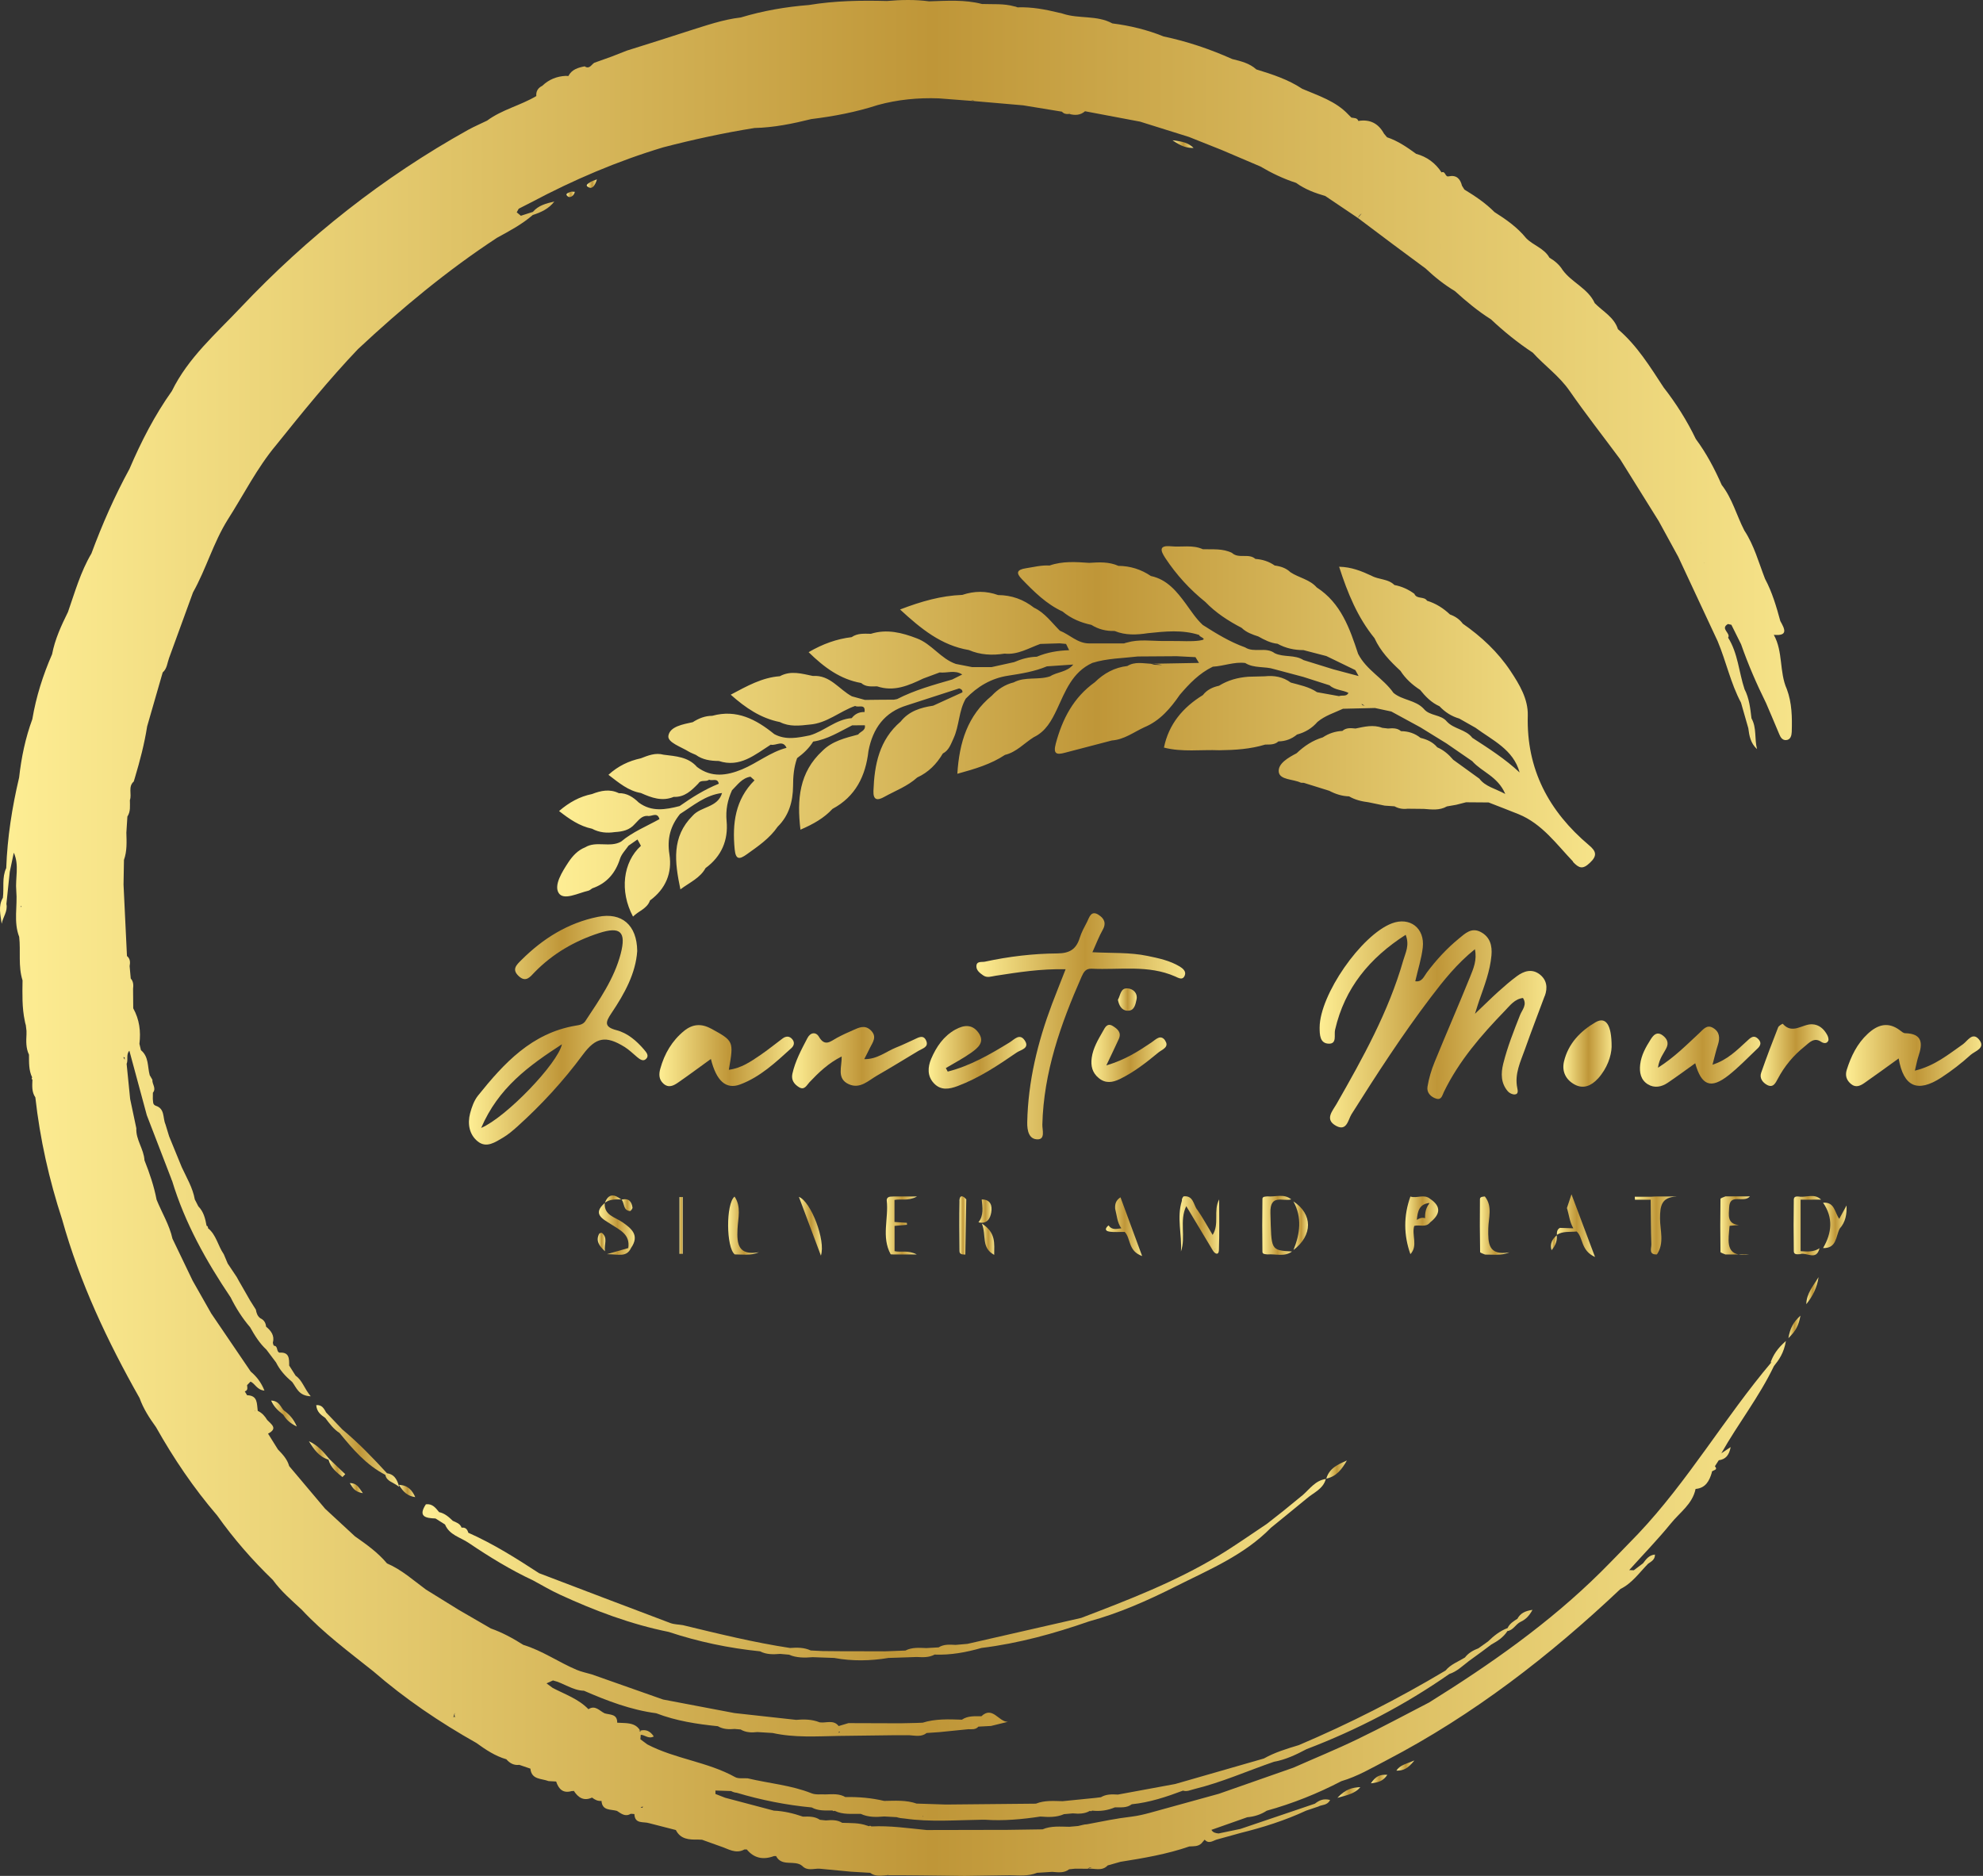 <svg width="222" height="210" viewBox="0 0 222 210" fill="none" xmlns="http://www.w3.org/2000/svg">
<rect x="0" y="0" width="222" height="210" fill="#333333" stroke="none"/>
<path d="M172.941 111.501C173.287 110.559 173.172 109.675 172.336 109.05C171.47 108.415 170.586 108.713 169.817 109.28C169.086 109.819 168.404 110.415 167.731 111.02C166.962 111.713 166.221 112.453 165.126 113.491C165.385 112.674 165.481 112.337 165.597 112.011C166.173 110.357 166.817 108.713 166.971 106.954C167.067 105.877 166.827 104.887 165.76 104.329C164.722 103.791 164.02 104.502 163.337 105.06C161.972 106.175 160.79 107.463 159.732 108.877C159.415 109.3 159.204 109.963 158.444 109.848C158.742 108.521 159.136 107.319 159.281 106.079C159.531 103.887 157.819 102.609 155.82 103.368C152.378 104.685 147.754 111.366 147.735 115.02C147.735 115.846 147.764 116.808 148.754 116.836C149.706 116.865 149.331 115.846 149.465 115.279C150.542 110.597 153.33 107.242 157.367 104.647C157.829 105.829 157.339 106.666 157.098 107.511C155.454 113.26 152.57 118.432 149.629 123.585C149.177 124.373 148.264 125.325 149.581 126.037C150.782 126.69 150.927 125.335 151.301 124.739C154.109 120.288 156.973 115.866 160.155 111.674C161.607 109.761 163.107 107.877 165.116 106.262C165.375 107.492 164.943 108.444 164.578 109.357C163.289 112.549 161.905 115.702 160.607 118.894C160.242 119.778 159.963 120.72 159.809 121.662C159.704 122.316 160.184 122.816 160.819 122.999C161.386 123.152 161.463 122.614 161.645 122.239C163.337 118.759 165.827 115.885 168.49 113.135C169.048 112.559 169.577 111.828 170.499 111.722C170.99 112.472 170.413 113.039 170.182 113.606C169.471 115.404 168.759 117.202 168.288 119.086C168.019 120.182 168.019 121.259 168.807 122.172C168.98 122.374 169.327 122.537 169.577 122.518C170 122.499 169.923 122.085 169.865 121.816C169.528 120.23 170.23 118.846 170.73 117.433C171.432 115.443 172.201 113.472 172.932 111.491L172.941 111.501Z" fill="url(#paint0_linear_9201_2184)"/>
<path d="M176.094 96.485C176.767 97.187 177.171 97.36 177.969 96.61C178.853 95.793 178.699 95.293 177.892 94.62C173.402 90.832 170.874 86.131 171.037 80.104C171.086 78.248 170.105 76.624 169.096 75.105C167.682 72.98 165.846 71.269 163.76 69.817C163.395 69.317 162.895 68.991 162.328 68.789C161.588 68.087 160.742 67.549 159.761 67.251C159.434 66.722 158.607 67.116 158.338 66.472C157.665 65.982 156.935 65.645 156.108 65.491C155.396 64.78 154.349 64.905 153.541 64.453C152.426 63.934 151.292 63.472 149.917 63.444C150.869 66.405 151.984 69.116 153.878 71.442C154.541 72.903 155.627 74.028 156.781 75.095C157.348 75.98 158.107 76.662 158.982 77.229C159.588 77.979 160.251 78.662 161.155 79.065C161.77 79.719 162.501 80.19 163.366 80.44C163.972 80.786 164.577 81.132 165.183 81.469C167.096 82.882 169.422 83.901 170.124 86.477C168.509 84.959 166.663 83.786 164.827 82.594C164.106 81.642 162.77 81.632 161.982 80.777C161.309 79.95 160.059 80.181 159.386 79.344C158.463 78.354 157.002 78.402 156.002 77.566C154.868 75.941 152.964 75.009 152.041 73.192C151.099 70.337 150.119 67.51 147.408 65.76C146.619 64.857 145.408 64.684 144.466 64.059C143.976 63.588 143.36 63.396 142.707 63.309C142.053 62.848 141.332 62.627 140.544 62.569C139.784 61.896 138.679 62.588 137.919 61.896C136.881 61.377 135.756 61.521 134.66 61.483C133.507 60.963 132.286 61.271 131.103 61.156C129.729 61.021 129.902 61.627 130.459 62.473C131.699 64.347 133.19 65.982 134.939 67.385C136.112 68.606 137.516 69.51 139.006 70.288C139.525 70.798 140.198 71.029 140.871 71.25C141.544 71.625 142.236 71.99 143.024 72.067C143.928 72.567 144.899 72.778 145.927 72.778C146.783 72.999 147.629 73.221 148.484 73.442C149.571 73.97 150.657 74.499 151.734 75.018C151.859 75.239 151.984 75.46 152.099 75.681C151.157 75.432 150.224 75.182 149.282 74.932C148.167 74.586 147.052 74.24 145.927 73.893C144.947 73.259 143.726 73.615 142.707 73.124C141.707 72.374 140.409 73.124 139.39 72.471C137.689 71.865 136.16 70.923 134.651 69.962C133.901 69.269 133.363 68.423 132.767 67.606C131.757 66.232 130.671 64.867 128.844 64.482C127.748 63.742 126.537 63.357 125.21 63.347C124.153 62.877 123.047 62.934 121.932 63.011C120.442 62.905 118.952 62.8 117.5 63.309C116.597 63.251 115.722 63.482 114.838 63.617C113.819 63.78 113.732 64.145 114.395 64.828C115.76 66.241 117.145 67.626 118.962 68.462C119.904 69.241 120.99 69.702 122.182 69.952C122.98 70.452 123.845 70.663 124.778 70.635C125.989 71.134 127.239 71.077 128.498 70.884C130.43 70.683 132.363 70.471 134.257 71.086C134.189 71.307 135.41 71.557 134.266 71.711C133.314 71.836 132.344 71.75 131.382 71.759C131.017 71.759 130.642 71.759 130.277 71.759C128.902 71.759 127.508 71.538 126.162 71.932C126.056 71.951 125.951 71.99 125.845 72.028C124.537 72.028 123.24 72.028 121.932 72.028C120.634 72.028 119.769 71.048 118.654 70.606C117.731 69.692 116.981 68.606 115.76 68.029C114.578 67.106 113.251 66.626 111.742 66.616C110.406 66.135 109.079 66.145 107.733 66.597C105.388 66.683 103.167 67.308 100.764 68.231C103.109 70.394 105.378 72.249 108.464 72.769C109.752 73.326 111.098 73.384 112.463 73.172C113.934 73.326 115.155 72.557 116.462 72.086L118.635 72.019L119.346 72.086C119.462 72.317 119.577 72.548 119.692 72.788C118.443 72.826 117.222 73.028 116.068 73.519C115.174 73.538 114.338 73.778 113.53 74.124C112.684 74.307 111.848 74.499 111.002 74.682C110.281 74.682 109.56 74.682 108.839 74.682C108.233 74.566 107.627 74.451 107.012 74.326C105.311 73.74 104.311 72.086 102.638 71.461C100.965 70.817 99.283 70.394 97.495 70.952C96.755 70.942 96.005 70.865 95.341 71.327C93.659 71.528 92.112 72.086 90.525 73.009C92.265 74.711 94.063 76.047 96.409 76.46C96.937 76.931 97.572 76.835 98.197 76.835C100.081 77.47 101.725 76.739 103.359 75.96C103.974 75.73 104.59 75.499 105.195 75.278C106.012 75.374 106.887 74.96 107.724 75.508C107.301 75.72 106.955 75.893 106.608 76.066C104.513 76.672 102.398 77.249 100.437 78.258C100.321 78.277 100.196 78.306 100.081 78.325C98.995 78.325 97.918 78.344 96.832 78.354C96.341 78.219 95.851 78.085 95.37 77.95C93.919 77.172 92.929 75.537 91.006 75.672C89.775 75.422 88.535 75.028 87.305 75.701C85.324 75.845 83.652 76.787 81.806 77.768C83.469 79.248 85.18 80.411 87.314 80.834C88.391 81.382 89.516 81.238 90.65 81.113C92.573 80.969 94.005 79.633 95.736 79.027C96.082 79.258 96.928 78.729 96.784 79.71C96.188 79.69 95.716 79.921 95.351 80.392C93.573 80.517 92.284 81.863 90.65 82.324C89.314 82.594 87.978 82.882 86.68 82.18C84.651 80.536 82.479 79.373 79.739 80.132C78.931 80.132 78.22 80.421 77.557 80.844C76.461 81.084 74.99 81.325 74.826 82.373C74.711 83.113 76.24 83.603 77.095 84.132C77.345 84.285 77.634 84.382 77.903 84.507C78.672 85.064 79.556 85.18 80.47 85.189C82.844 85.968 84.507 84.487 86.286 83.363C86.872 83.516 87.632 82.786 88.055 83.718C86.238 84.189 84.786 85.41 83.085 86.122C81.364 86.833 79.662 87.083 78.037 85.862C77.038 84.718 75.644 84.66 74.288 84.487C73.375 84.237 72.558 84.574 71.741 84.891C70.404 85.18 69.203 85.747 68.116 86.737C69.308 87.65 70.347 88.535 71.75 88.775C72.933 89.304 74.125 89.746 75.423 89.208C76.644 89.265 77.413 88.496 78.182 87.708C78.47 87.237 79.037 87.573 79.383 87.285C79.739 87.458 80.335 87.045 80.47 87.737C78.893 88.371 77.47 89.265 76.086 90.236C74.519 90.64 72.952 90.919 71.51 89.842C70.885 89.236 70.193 88.775 69.28 88.794C68.261 88.294 67.27 88.506 66.28 88.89C64.896 89.169 63.714 89.823 62.589 90.794C63.761 91.707 64.886 92.486 66.28 92.774C67.088 93.207 67.943 93.284 68.828 93.149C69.674 93.101 70.472 92.938 71.058 92.255C71.472 91.861 71.798 91.323 72.471 91.332C72.923 91.467 73.577 90.823 73.827 91.698C72.375 92.505 70.818 93.13 69.53 94.216C68.27 94.928 66.761 94.091 65.501 94.86C64.684 95.187 64.108 95.812 63.636 96.523C62.935 97.591 61.983 99.09 62.55 99.975C63.108 100.84 64.723 99.975 65.857 99.715C66.021 99.677 66.155 99.542 66.309 99.446C67.924 98.888 68.895 97.754 69.414 96.129C69.587 95.591 70.039 95.149 70.366 94.668C70.702 94.437 71.029 94.207 71.366 93.976C71.472 94.178 71.587 94.37 71.693 94.572L71.75 94.687C69.741 96.514 69.347 99.763 70.866 102.609C71.491 101.974 72.442 101.734 72.769 100.801C74.528 99.513 75.269 97.716 74.942 95.639C74.663 93.889 75.057 92.447 76.134 91.121C77.624 90.178 78.989 88.996 80.835 88.775C80.354 90.428 78.47 90.255 77.537 91.323C75.173 93.687 75.528 96.475 76.172 99.561C77.278 98.744 78.383 98.283 78.989 97.177C80.777 95.87 81.546 94.053 81.344 91.919C81.229 90.669 81.45 89.563 81.95 88.467C82.565 87.862 83.065 87.102 84.017 86.948C84.171 87.083 84.315 87.218 84.469 87.352C82.306 89.515 81.969 92.188 82.248 95.072C82.364 96.254 82.777 96.225 83.575 95.658C84.853 94.745 86.151 93.87 87.064 92.543C88.333 91.294 88.766 89.717 88.785 88.006C88.785 86.939 88.872 85.891 89.237 84.872C89.939 84.353 90.573 83.766 91.035 83.017C92.64 82.776 93.986 81.911 95.399 81.2C95.87 81.2 96.351 81.2 96.822 81.19C96.937 81.805 96.312 81.882 96.072 82.228C94.64 82.613 93.178 82.949 92.073 84.055C89.468 86.458 89.208 89.486 89.612 92.88C91.083 92.245 92.256 91.573 93.198 90.553C95.784 89.169 96.909 86.871 97.226 84.064C97.716 81.546 99.004 79.719 101.561 78.95C103.503 78.325 105.436 77.7 107.378 77.066C107.589 77.133 107.781 77.229 107.743 77.508C106.657 78.008 105.561 78.498 104.474 78.998C103.071 79.21 101.763 79.604 100.831 80.777C98.437 82.824 97.889 85.593 97.783 88.544C97.745 89.573 98.216 89.65 98.995 89.208C100.244 88.515 101.609 88.016 102.686 87.035C103.946 86.458 104.859 85.526 105.551 84.353C106.243 83.997 106.455 83.286 106.753 82.651C107.406 81.228 107.32 79.585 108.118 78.21C109.425 76.854 110.963 75.931 112.848 75.643C114.328 75.412 115.808 75.182 117.202 74.595C118.164 74.528 119.125 74.461 120.154 74.393C119.442 75.268 118.356 75.201 117.568 75.71C116.241 76.162 114.77 75.71 113.482 76.393C112.511 76.633 111.704 77.162 111.031 77.883C108.32 80.113 107.397 83.103 107.176 86.622C109.175 86.074 110.944 85.545 112.511 84.507C113.799 84.199 114.664 83.19 115.732 82.526C117.077 81.882 117.731 80.661 118.327 79.402C119.269 77.383 120.038 75.239 122.288 74.211C123.951 73.692 125.681 73.692 127.383 73.49C128.835 73.48 130.296 73.47 131.748 73.461C132.44 73.499 133.141 73.538 133.834 73.567C133.968 73.778 134.093 73.999 134.228 74.211C132.44 74.24 130.642 74.278 128.854 74.307C129.325 74.307 129.738 74.355 130.104 74.451C129.883 74.441 129.642 74.432 129.383 74.422C129.2 74.422 129.027 74.365 128.863 74.307C127.969 74.268 127.056 74.038 126.21 74.557C124.778 74.72 123.586 75.374 122.567 76.374C120.183 78.075 118.933 80.479 118.193 83.257C117.885 84.42 118.298 84.516 119.221 84.266C120.971 83.805 122.721 83.353 124.48 82.892C125.845 82.796 126.912 81.969 128.094 81.421C129.863 80.69 131.036 79.296 132.084 77.777C133.141 76.537 134.266 75.364 135.776 74.634C136.996 74.566 138.16 74.067 139.4 74.22C140.4 74.845 141.601 74.566 142.659 74.912C143.745 75.201 144.822 75.489 145.908 75.778C146.889 76.095 147.869 76.403 148.85 76.72C149.446 77.268 150.282 77.22 150.965 77.566C150.734 78.027 150.253 77.787 149.907 77.931C149.09 77.787 148.263 77.643 147.446 77.489C146.552 76.883 145.514 76.691 144.505 76.412C143.63 75.768 142.639 75.595 141.582 75.71C140.976 75.73 140.361 75.739 139.755 75.758C138.583 75.845 137.477 76.143 136.468 76.768C135.756 76.922 135.122 77.22 134.66 77.816C132.43 79.19 130.844 81.055 130.306 83.689C132.353 84.218 134.439 83.901 136.506 83.987C138.246 83.968 139.967 83.862 141.64 83.353C142.159 83.343 142.697 83.391 143.12 82.997C143.908 82.988 144.601 82.728 145.206 82.228C146.11 81.988 146.879 81.526 147.494 80.815C148.331 80.113 149.379 79.796 150.349 79.344C151.542 79.315 152.734 79.287 153.926 79.258C154.541 79.392 155.147 79.527 155.762 79.652C156.848 80.248 157.944 80.834 159.03 81.43C160.001 82.026 160.972 82.622 161.943 83.228C162.905 83.891 163.856 84.545 164.818 85.208C165.885 86.42 167.673 86.9 168.519 88.881C167.327 88.246 166.288 88.054 165.616 87.169C164.645 86.468 163.674 85.756 162.693 85.055C162.193 84.468 161.626 83.968 160.905 83.661C160.415 83.074 159.751 82.776 159.03 82.603C158.396 82.094 157.656 81.853 156.848 81.853C156.416 81.478 155.906 81.517 155.387 81.555C155.175 81.526 154.954 81.507 154.743 81.478C153.733 81.094 152.743 81.353 151.753 81.555C151.234 81.507 150.715 81.44 150.282 81.825C149.484 81.863 148.754 82.103 148.09 82.546C146.956 82.882 146.004 83.516 145.158 84.324C144.235 84.805 143.053 85.478 143.159 86.41C143.264 87.314 144.745 87.208 145.591 87.602C145.687 87.65 145.831 87.621 145.947 87.631C146.898 87.929 147.85 88.227 148.811 88.525C149.503 88.89 150.244 89.131 151.032 89.15C151.705 89.544 152.445 89.717 153.214 89.813C153.82 89.938 154.416 90.063 155.022 90.188C155.387 90.217 155.752 90.246 156.118 90.265C156.569 90.515 157.06 90.602 157.579 90.534C158.184 90.534 158.79 90.544 159.396 90.553C160.28 90.621 161.165 90.746 161.982 90.275C162.328 90.217 162.683 90.159 163.03 90.092C163.395 89.996 163.76 89.909 164.125 89.813C164.971 89.813 165.808 89.832 166.654 89.832C167.779 90.275 168.903 90.698 170.018 91.15C172.643 92.226 174.248 94.505 176.113 96.456L176.094 96.485ZM120.336 72.692C120.336 72.692 120.346 72.692 120.356 72.692C120.394 72.721 120.423 72.759 120.452 72.797C120.413 72.749 120.375 72.721 120.336 72.692ZM152.436 78.787C152.532 78.864 152.647 78.931 152.772 78.989C152.58 78.979 152.445 78.931 152.436 78.787Z" fill="url(#paint1_linear_9201_2184)"/>
<path d="M122.97 102.397C122.134 101.888 121.961 102.686 121.701 103.195C121.394 103.782 121.067 104.378 120.875 105.002C120.481 106.262 119.75 106.723 118.366 106.733C115.645 106.752 112.934 107.079 110.261 107.656C109.906 107.733 109.291 107.55 109.31 108.204C109.319 108.646 109.704 108.934 110.06 109.184C110.511 109.511 110.992 109.3 111.463 109.232C113.972 108.848 116.481 108.444 119.298 108.502C118.741 109.924 118.25 111.155 117.779 112.386C116.174 116.654 115.097 121.038 115.001 125.633C114.982 126.585 115.193 127.546 116.164 127.546C117.039 127.546 116.683 126.488 116.693 125.902C116.837 120.038 118.75 114.645 121.077 109.357C121.317 108.819 121.538 108.406 122.23 108.444C125.355 108.598 128.537 107.983 131.555 109.309C131.93 109.473 132.392 109.78 132.632 109.213C132.834 108.742 132.411 108.406 132.065 108.194C130.959 107.531 129.719 107.271 128.469 107.012C126.479 106.598 124.451 106.714 122.297 106.598C122.74 105.608 123.038 104.82 123.451 104.089C123.893 103.31 123.576 102.772 122.97 102.407V102.397Z" fill="url(#paint2_linear_9201_2184)"/>
<path d="M221.537 116.346C220.806 115.5 220.277 116.529 219.749 116.904C218.143 118.019 216.624 119.307 214.375 119.855C214.548 119.144 214.625 118.682 214.769 118.25C215.259 116.817 215.24 115.712 213.288 115.664C213.077 115.664 212.865 115.462 212.673 115.318C211.347 114.337 210.183 114.722 209.097 115.731C207.905 116.837 207.232 118.23 206.751 119.749C206.54 120.413 206.722 120.941 207.242 121.364C207.77 121.797 208.28 121.547 208.732 121.23C210.01 120.336 211.27 119.423 212.558 118.49C213.106 121.662 214.663 122.364 217.326 120.634C218.489 119.874 219.595 119.019 220.623 118.086C221.104 117.654 222.383 117.327 221.527 116.337L221.537 116.346Z" fill="url(#paint3_linear_9201_2184)"/>
<path d="M79.605 115.154C78.509 114.549 77.519 114.645 76.586 115.404C75.231 116.51 74.385 117.961 73.923 119.634C73.75 120.249 73.75 120.836 74.269 121.307C74.856 121.835 75.413 121.537 75.923 121.182C77.105 120.365 78.268 119.499 79.585 118.548C80.201 121.018 81.277 121.989 82.854 121.403C85.103 120.567 86.844 118.923 88.593 117.336C88.901 117.058 88.978 116.702 88.718 116.365C88.401 115.962 87.997 115.962 87.603 116.26C86.776 116.875 85.978 117.529 85.132 118.105C84.065 118.826 83.008 119.576 81.595 119.759C82.152 116.529 82.142 116.548 79.605 115.145V115.154Z" fill="url(#paint4_linear_9201_2184)"/>
<path d="M97.495 115.346C96.812 114.683 96.149 115.039 95.495 115.327C94.889 115.587 94.284 115.866 93.698 116.183C92.986 116.567 92.352 117.221 91.679 116.058C91.342 115.491 90.727 115.558 90.391 116.212C89.718 117.5 89.025 118.778 88.708 120.211C88.554 120.922 88.929 121.393 89.468 121.72C90.073 122.076 90.323 121.47 90.621 121.153C91.659 120.057 92.746 119.009 94.226 118.269C94.265 119.423 93.63 120.74 95.024 121.374C96.284 121.941 97.197 120.98 98.158 120.422C99.735 119.519 101.273 118.567 102.83 117.634C103.272 117.365 104.003 117.221 103.686 116.5C103.369 115.769 102.792 116.164 102.301 116.385C101.638 116.683 100.984 117.01 100.311 117.269C99.187 117.721 98.197 118.596 96.754 118.567C97.014 118.057 97.206 117.692 97.389 117.308C97.706 116.673 98.216 116.067 97.495 115.346Z" fill="url(#paint5_linear_9201_2184)"/>
<path d="M196.878 116.356C196.321 115.741 195.927 116.221 195.523 116.587C194.427 117.586 193.389 118.653 191.716 119.192C191.947 118.327 192.101 117.634 192.322 116.961C192.572 116.183 192.514 115.5 191.774 115.068C191.072 114.654 190.668 115.26 190.236 115.654C188.822 116.961 187.477 118.346 185.612 119.528C185.756 118.48 186.256 117.942 186.563 117.308C186.852 116.721 186.611 116.25 186.121 115.894C185.487 115.443 185.112 115.866 184.804 116.346C184.256 117.211 183.747 118.105 183.622 119.153C183.516 120.057 183.679 120.884 184.477 121.384C185.208 121.835 186.015 121.682 186.698 121.22C187.736 120.518 188.746 119.769 189.784 119.028C190.486 121.537 191.533 121.932 193.504 120.384C194.59 119.528 195.561 118.528 196.561 117.567C196.898 117.25 197.35 116.885 196.869 116.346L196.878 116.356Z" fill="url(#paint6_linear_9201_2184)"/>
<path d="M106.964 115.25C105.628 115.991 104.821 117.192 104.244 118.538C103.859 119.461 103.792 120.451 104.542 121.259C105.32 122.095 106.253 121.941 107.224 121.576C109.618 120.672 111.723 119.269 113.819 117.827C114.261 117.519 115.328 117.365 114.713 116.462C114.146 115.635 113.559 116.365 113.03 116.692C110.839 118.038 108.608 119.326 106.099 119.961C106.032 119.826 105.955 119.701 105.888 119.567C106.839 119 107.839 118.48 108.743 117.836C109.464 117.317 110.3 116.663 109.541 115.606C108.849 114.645 107.926 114.722 106.974 115.25H106.964Z" fill="url(#paint7_linear_9201_2184)"/>
<path d="M178.882 120.759C179.95 119.586 180.392 118.182 180.421 117.202C180.44 114.664 179.748 113.789 178.632 114.433C176.931 115.423 175.575 116.817 175.095 118.817C174.826 119.951 175.306 120.884 176.287 121.412C177.267 121.941 178.152 121.547 178.873 120.759H178.882Z" fill="url(#paint8_linear_9201_2184)"/>
<path d="M130.44 116.471C129.911 115.75 129.392 116.375 128.902 116.702C127.46 117.673 125.999 118.634 123.855 119.269C124.441 118.038 124.855 117.183 125.249 116.317C125.585 115.577 125.105 115.183 124.576 114.856C123.941 114.472 123.701 115.048 123.48 115.433C122.942 116.375 122.374 117.308 122.221 118.413C122.096 119.317 122.278 120.086 122.999 120.682C123.768 121.316 124.557 121.191 125.364 120.797C126.95 120.028 128.335 118.942 129.681 117.827C130.075 117.5 130.978 117.221 130.411 116.462L130.44 116.471Z" fill="url(#paint9_linear_9201_2184)"/>
<path d="M204.675 116.51C204.752 116.337 204.656 116.039 204.55 115.846C204.185 115.183 203.637 114.683 202.848 114.664C201.762 114.635 200.666 115.837 199.58 114.606C199.57 114.597 199.147 114.818 199.07 115C198.407 116.683 197.763 118.375 197.167 120.086C196.955 120.691 197.321 121.172 197.821 121.451C198.513 121.826 198.772 121.239 199.032 120.759C199.782 119.346 200.782 118.144 202.022 117.154C202.56 116.721 203.089 116.067 203.906 116.644C204.204 116.827 204.531 116.827 204.675 116.51Z" fill="url(#paint10_linear_9201_2184)"/>
<path d="M109.925 184.476C114.04 183.967 118.01 182.871 121.904 181.515C125.278 180.593 128.47 179.179 131.584 177.612C135.334 175.728 139.265 174.113 142.284 171.027C142.89 170.537 143.495 170.047 144.091 169.556C144.822 168.96 145.553 168.364 146.283 167.759C147.062 167.086 148.129 166.701 148.427 165.567C147.273 165.73 146.649 166.653 145.87 167.345C145.13 167.951 144.399 168.547 143.659 169.153C143.044 169.633 142.438 170.114 141.823 170.595C140.025 171.787 138.256 173.046 136.41 174.161C131.565 177.084 126.307 179.112 121.038 181.121C116.799 182.092 112.55 183.054 108.31 184.025C107.868 184.063 107.426 184.101 106.984 184.14C106.33 184.111 105.676 184.044 105.08 184.419C104.619 184.448 104.167 184.476 103.705 184.496C102.908 184.467 102.11 184.39 101.36 184.774C100.687 184.803 100.024 184.822 99.351 184.851C99.37 184.871 99.389 184.89 99.408 184.909C99.389 184.89 99.37 184.88 99.351 184.851C99.226 184.851 99.11 184.851 98.985 184.861C97.774 184.861 96.563 184.861 95.351 184.851C94.986 184.851 94.621 184.851 94.265 184.851C93.534 184.851 92.814 184.832 92.083 184.832C91.641 184.813 91.208 184.784 90.766 184.765C90.026 184.419 89.237 184.428 88.449 184.486C84.392 183.871 80.422 182.89 76.442 181.929C75.98 181.852 75.49 181.852 75.058 181.698C70.145 179.852 65.252 177.978 60.349 176.113C57.801 174.45 55.225 172.825 52.428 171.585C52.322 171.21 52.12 170.96 51.678 171.018C51.505 170.547 51.072 170.431 50.688 170.249C50.245 169.816 49.784 169.412 49.159 169.278C48.775 168.807 48.409 168.307 47.679 168.403C46.756 169.797 47.679 169.951 48.755 169.989C49.111 170.21 49.467 170.441 49.822 170.662C50.313 171.854 51.553 172.094 52.476 172.729C54.783 174.286 57.148 175.738 59.676 176.92C60.666 177.449 61.637 178.035 62.666 178.506C66.588 180.314 70.616 181.833 74.865 182.688C78.192 183.794 81.604 184.505 85.094 184.861C85.805 185.236 86.574 185.207 87.353 185.149C87.68 185.178 87.997 185.207 88.324 185.236C89.18 185.601 90.083 185.592 90.987 185.515L93.39 185.601C95.419 185.976 97.438 185.938 99.466 185.601C99.668 185.601 99.879 185.592 100.081 185.582C100.927 185.553 101.783 185.524 102.629 185.495C103.311 185.524 103.994 185.572 104.619 185.226C106.426 185.294 108.166 184.976 109.897 184.476H109.925Z" fill="url(#paint11_linear_9201_2184)"/>
<path d="M133.997 135.39C133.603 134.823 133.584 133.804 132.498 133.929C132.334 134.121 132.296 134.275 132.315 134.419C131.719 136.294 132.334 138.207 132.209 140.101C132.786 138.438 132.007 136.659 132.805 135.025C133.805 136.688 134.795 138.351 135.795 140.014C135.93 139.899 136.035 139.803 136.112 139.697C136.045 139.803 135.949 139.909 135.795 140.014C136.055 140.418 136.439 140.524 136.458 139.957C136.526 138.063 136.487 136.159 136.487 134.266C135.805 135.563 136.545 136.996 135.756 138.246C135.18 137.284 134.641 136.294 134.007 135.381L133.997 135.39Z" fill="url(#paint12_linear_9201_2184)"/>
<path d="M178.565 140.716C177.613 138.178 176.834 136.121 175.931 133.698C175.671 134.477 175.546 134.862 175.421 135.237C175.662 135.996 175.719 136.813 176.142 137.505C175.642 137.486 175.142 137.476 174.633 137.457C174.316 137.63 174.287 137.928 174.296 138.236C174.979 137.794 175.758 137.948 176.507 137.861C177.267 138.544 176.94 139.986 178.565 140.716Z" fill="url(#paint13_linear_9201_2184)"/>
<path d="M89.439 133.987C90.256 136.179 91.035 138.246 91.9 140.562C92.467 138.87 90.775 134.487 89.439 133.987Z" fill="url(#paint14_linear_9201_2184)"/>
<path d="M127.864 140.61C126.989 138.246 126.229 136.169 125.441 134.035C124.903 134.381 124.807 134.823 124.845 135.323C125.037 136.063 125.066 136.861 125.537 137.505C125.028 137.553 124.499 137.746 124.105 137.178C123.768 137.448 123.624 137.774 124.172 137.871C124.739 137.967 125.335 137.899 125.912 137.909C126.614 138.63 126.258 140.043 127.864 140.61Z" fill="url(#paint15_linear_9201_2184)"/>
<path d="M69.616 136.784C68.818 136.236 67.607 136.034 67.703 134.669C66.261 135.919 67.52 136.477 68.376 137.034C69.385 137.698 70.568 138.169 70.337 139.716C69.683 139.899 69.02 140.091 67.953 140.399C69.212 140.399 70.126 140.803 70.645 139.707C71.644 138.265 70.683 137.515 69.626 136.784H69.616Z" fill="url(#paint16_linear_9201_2184)"/>
<path d="M76.432 140.361V134.006C76.307 134.006 76.192 134.006 76.067 134.006V140.361C76.192 140.361 76.307 140.361 76.432 140.361Z" fill="url(#paint17_linear_9201_2184)"/>
<path d="M107.416 134.448C107.378 136.313 107.397 138.178 107.416 140.043C107.416 140.466 107.781 140.428 108.07 140.447C108.108 138.39 108.137 136.332 108.175 134.266C107.801 133.823 107.426 133.727 107.406 134.448H107.416Z" fill="url(#paint18_linear_9201_2184)"/>
<path d="M144.553 134.266C143.736 133.583 142.784 134.016 141.899 133.929C141.669 133.958 141.332 133.929 141.332 134.218C141.303 136.188 141.303 138.159 141.332 140.139C141.332 140.418 141.669 140.399 141.899 140.428C142.813 140.351 143.793 140.735 144.639 140.101C142.207 139.957 142.342 139.957 142.226 135.804C142.159 133.593 143.639 134.544 144.553 134.266Z" fill="url(#paint19_linear_9201_2184)"/>
<path d="M144.802 134.496C145.793 136.304 145.533 138.121 144.812 139.928C146.975 138.294 146.975 135.91 144.802 134.496Z" fill="url(#paint20_linear_9201_2184)"/>
<path d="M126.22 113.145C127.018 113.193 127.124 112.386 127.239 111.876C127.383 111.213 126.893 110.694 126.239 110.645C125.441 110.588 125.451 111.386 125.153 111.924C125.268 112.539 125.557 113.107 126.22 113.155V113.145Z" fill="url(#paint21_linear_9201_2184)"/>
<path d="M166.24 133.939C166.01 133.968 165.683 133.958 165.683 134.246C165.664 136.217 165.664 138.188 165.702 140.159C165.702 140.255 166.067 140.351 166.26 140.447C167.134 140.428 168.019 140.601 168.98 140.197C166.606 140.582 166.586 139.207 166.615 137.534C166.635 136.352 167.125 135.054 166.231 133.939H166.24Z" fill="url(#paint22_linear_9201_2184)"/>
<path d="M82.229 133.958C81.258 134.756 81.287 139.668 82.258 140.428C83.123 140.418 83.998 140.601 84.959 140.187C82.662 140.562 82.479 139.313 82.566 137.573C82.623 136.381 83.008 135.092 82.239 133.958H82.229Z" fill="url(#paint23_linear_9201_2184)"/>
<path d="M158.329 137.236C158.915 137.073 159.626 137.457 160.107 136.842C161.213 135.967 161.405 135.083 160.107 134.208C159.424 133.631 158.617 134.189 157.896 133.948C157.127 136.102 157.136 138.246 157.896 140.399C158.78 139.447 158.011 138.265 158.329 137.227V137.236ZM160.021 134.669C160.021 134.669 160.021 134.708 160.011 134.727C159.626 135.217 159.521 135.775 159.54 136.371C159.194 136.265 158.896 136.381 158.617 136.563C158.703 135.65 158.857 134.785 160.03 134.669H160.021Z" fill="url(#paint24_linear_9201_2184)"/>
<path d="M187.669 133.939H185.525C185.313 133.939 185.092 133.958 184.881 133.968H183.016C183.016 134.083 183.025 134.189 183.035 134.304H184.794C184.814 135.967 184.814 137.64 184.871 139.303C184.881 139.745 184.544 140.476 185.496 140.428C186.352 139.159 185.842 137.736 185.842 136.4C185.842 134.996 186.006 134.025 187.669 133.948V133.939Z" fill="url(#paint25_linear_9201_2184)"/>
<path d="M111.3 140.476C111.3 139.197 111.521 137.996 109.925 136.977C110.454 138.342 109.819 139.678 111.3 140.476Z" fill="url(#paint26_linear_9201_2184)"/>
<path d="M195.907 133.929H193.168C192.975 134.025 192.61 134.121 192.61 134.218C192.581 136.198 192.581 138.169 192.61 140.149C192.61 140.245 192.975 140.341 193.168 140.437C193.658 140.437 194.148 140.437 194.638 140.437C193.225 140.168 193.514 138.707 193.61 137.4C193.61 137.342 193.629 137.284 193.639 137.227C193.985 137.198 194.321 137.169 194.667 137.14C193.312 136.996 193.552 136.006 193.581 135.179C193.648 133.506 195.196 134.756 195.907 133.929Z" fill="url(#paint27_linear_9201_2184)"/>
<path d="M110.973 135.708C111.098 134.977 110.906 134.266 109.906 134.275C109.983 135.16 110.156 136.054 109.541 136.832C110.492 137.073 110.858 136.419 110.973 135.717V135.708Z" fill="url(#paint28_linear_9201_2184)"/>
<path d="M195.792 140.437H194.648C194.946 140.495 195.321 140.505 195.792 140.437Z" fill="url(#paint29_linear_9201_2184)"/>
<path d="M203.588 142.975C203.021 143.917 202.233 144.792 202.223 145.994C202.935 145.109 203.435 144.129 203.588 142.975Z" fill="url(#paint30_linear_9201_2184)"/>
<path d="M198.33 152.483C193.081 158.693 188.986 165.798 183.372 171.729C181.978 173.161 180.603 174.603 179.19 176.007C173.431 181.708 166.846 186.313 160.001 190.581C157.329 191.956 154.695 193.388 151.993 194.686C149.629 195.83 147.196 196.82 144.793 197.887C142.015 198.858 139.236 199.839 136.449 200.81C133.872 201.521 131.296 202.232 128.71 202.944C128.037 203.126 127.383 203.28 126.681 203.367C125.009 203.559 123.355 203.905 121.692 204.222C121.375 204.222 121.009 204.357 120.692 204.415C120.365 204.443 120.048 204.472 119.721 204.501C118.712 204.492 117.683 204.376 116.712 204.79C115.414 204.809 114.117 204.828 112.819 204.847C109.791 204.847 106.762 204.857 103.734 204.866C101.677 204.665 99.629 204.357 97.553 204.463C97.466 204.376 97.38 204.367 97.274 204.443C97.207 204.405 97.13 204.386 97.053 204.367C96.159 204.04 95.217 204.097 94.284 204.059C93.717 203.703 93.082 203.742 92.448 203.79C92.227 203.771 92.015 203.742 91.794 203.722C91.218 203.328 90.554 203.348 89.891 203.367C88.833 203.001 87.747 202.742 86.632 202.694C84.815 202.213 82.998 201.732 81.181 201.252C80.816 201.108 80.451 200.963 80.095 200.829C80.095 200.704 80.095 200.569 80.095 200.444C80.681 200.464 81.268 200.483 81.854 200.502C82.056 200.617 82.267 200.675 82.479 200.694C85.219 201.511 88.016 202.069 90.871 202.338C91.602 202.742 92.4 202.675 93.188 202.675L93.304 202.751L93.438 202.713C94.371 203.174 95.38 203.03 96.37 203.059C97.216 203.453 98.101 203.424 98.995 203.348C99.456 203.376 99.918 203.396 100.379 203.424C100.677 203.521 100.975 203.559 101.273 203.578C104.138 203.992 107.022 203.751 109.906 203.713C110.031 203.713 110.166 203.713 110.29 203.713C112.367 203.857 114.424 203.665 116.472 203.357C117.376 203.424 118.27 203.463 119.116 203.088C119.442 203.059 119.769 203.03 120.096 203.001C120.759 203.059 121.413 203.069 122.009 202.723L122.144 202.761L122.269 202.694C123.144 202.79 123.999 202.675 124.807 202.329C125.451 202.309 126.124 202.425 126.701 201.982C128.691 201.781 130.575 201.156 132.44 200.454C132.872 200.598 133.267 200.387 133.67 200.29C136.747 199.541 139.64 198.252 142.62 197.224C143.928 196.993 145.11 196.426 146.273 195.811C151.936 193.648 157.281 190.869 162.251 187.399C163.107 187.12 163.741 186.486 164.433 185.957C164.923 185.601 165.423 185.236 165.914 184.88C166.26 184.621 166.606 184.361 166.952 184.101C167.654 183.717 168.317 183.284 168.759 182.592C169.423 182.496 169.673 181.833 170.22 181.564C170.797 181.304 171.201 180.891 171.566 180.218C170.73 180.333 170.201 180.612 169.874 181.217C169.442 181.496 169 181.756 168.778 182.256C167.923 182.573 167.231 183.131 166.587 183.755C166.231 184.005 165.875 184.265 165.52 184.515C164.933 184.746 164.395 185.034 164.001 185.553C163.26 186.015 162.405 186.313 161.828 187.014C156.541 190.168 151.071 192.955 145.408 195.359C144.072 195.763 142.726 196.166 141.496 196.858C138.189 197.81 134.872 198.762 131.565 199.714C129.431 200.108 127.297 200.502 125.153 200.896C124.499 200.858 123.836 200.838 123.249 201.194C123.038 201.223 122.826 201.252 122.615 201.271C121.404 201.396 120.192 201.511 118.971 201.636C117.962 201.617 116.943 201.521 115.972 201.915C112.617 201.944 109.252 201.982 105.897 202.011C104.811 201.973 103.725 201.934 102.648 201.906C102.648 201.906 102.648 201.906 102.648 201.915C101.456 201.492 100.216 201.588 98.985 201.607C97.562 201.271 96.12 201.146 94.659 201.175C94.659 201.175 94.659 201.175 94.659 201.185C93.967 200.771 93.198 200.858 92.438 200.877C91.91 200.848 91.323 200.944 90.852 200.752C88.555 199.839 86.084 199.646 83.709 199.079C83.238 199.041 82.681 199.146 82.306 198.945C79.21 197.224 75.596 196.916 72.471 195.282C72.212 195.09 71.952 194.897 71.693 194.705C71.702 194.542 71.712 194.369 71.731 194.205C72.193 194.205 72.606 194.715 73.192 194.388C72.789 193.782 72.308 193.58 71.693 193.734C71.693 193.782 71.693 193.83 71.702 193.878C71.683 193.849 71.654 193.821 71.625 193.801C71.597 193.782 71.558 193.763 71.52 193.744C71.568 193.744 71.616 193.744 71.664 193.734C71.279 193.052 70.626 192.927 69.933 192.888C69.655 192.879 69.376 192.869 69.097 192.85C69.116 191.85 68.29 191.984 67.694 191.802C67.117 191.533 66.646 190.84 65.877 191.34C64.761 190.187 63.262 189.677 61.887 188.966C61.656 188.793 61.416 188.62 61.185 188.447C61.426 188.341 61.666 188.226 61.906 188.12C63.098 188.399 64.108 189.245 65.377 189.273C67.982 190.408 70.626 191.417 73.462 191.792C75.682 192.648 78.009 193.004 80.364 193.244C80.95 193.59 81.594 193.609 82.248 193.551C82.469 193.571 82.69 193.59 82.912 193.609C83.498 193.955 84.142 193.974 84.796 193.898L86.497 194.003C88.939 194.542 91.419 194.378 93.89 194.33C95.938 194.301 97.995 194.282 100.043 194.253C100.043 194.186 100.033 194.119 100.023 194.051C100.023 194.119 100.043 194.186 100.043 194.253C100.629 194.253 101.215 194.253 101.802 194.253C102.465 194.292 103.148 194.474 103.744 194.003C104.215 193.974 104.676 193.946 105.147 193.907C106.234 193.792 107.32 193.686 108.406 193.58C108.81 193.58 109.223 193.648 109.531 193.292C110.002 193.263 110.473 193.244 110.944 193.215C111.569 193.061 112.204 192.907 112.828 192.754C111.79 192.754 111.117 190.946 109.868 192.129C109.118 192.129 108.349 192.061 107.685 192.513C106.205 192.465 104.724 192.398 103.292 192.85L102.552 192.879C101.965 192.888 101.379 192.898 100.792 192.917C98.86 192.917 96.918 192.907 94.986 192.898C94.621 193.004 94.255 193.119 93.89 193.225C93.304 192.475 92.487 192.917 91.766 192.811C90.91 192.465 90.025 192.456 89.122 192.532C86.824 192.283 84.527 192.023 82.229 191.773C79.566 191.263 76.894 190.754 74.231 190.254C71.568 189.312 68.895 188.379 66.232 187.437C65.675 187.274 65.098 187.159 64.569 186.937C62.541 186.082 60.714 184.784 58.59 184.14C57.436 183.409 56.244 182.756 54.956 182.304C53.745 181.602 52.533 180.9 51.322 180.198C50.111 179.449 48.899 178.699 47.688 177.949C46.275 176.911 44.967 175.719 43.324 175.017C42.304 173.796 41.026 172.892 39.738 171.989C38.623 170.96 37.517 169.931 36.402 168.903C35.056 167.307 33.72 165.711 32.374 164.125C32.162 163.356 31.643 162.808 31.114 162.26C30.749 161.673 30.374 161.077 30.009 160.491C31.153 159.905 30.365 159.443 29.913 158.962C29.653 158.53 29.326 158.155 28.855 157.943C28.74 157.174 28.894 156.213 27.663 156.194C27.577 156.05 27.49 155.905 27.404 155.761C27.798 155.646 27.673 155.329 27.663 155.059C27.788 154.925 27.923 154.79 28.048 154.665C28.567 154.896 28.75 155.588 29.605 155.675C29.24 154.752 28.73 154.108 28.067 153.54C26.596 151.368 25.125 149.205 23.645 147.032C22.953 145.811 22.261 144.59 21.568 143.37C20.819 141.803 20.059 140.236 19.309 138.669C18.963 137.111 18.117 135.756 17.531 134.304C17.242 132.785 16.742 131.324 16.175 129.892C16.108 128.632 15.195 127.594 15.262 126.306C15.031 125.21 14.801 124.123 14.57 123.028C14.435 121.72 14.31 120.403 14.176 119.096C14.378 118.625 14.089 118.048 14.483 117.625C15.137 120.028 15.791 122.432 16.435 124.844C17.348 127.209 18.252 129.574 19.165 131.93C19.184 132.016 19.223 132.103 19.271 132.199C20.703 136.919 23.078 141.168 25.817 145.234C26.414 146.436 27.125 147.561 28 148.58C28.509 149.493 29.057 150.378 29.826 151.089C30.182 151.57 30.547 152.041 30.903 152.521C31.336 153.396 31.97 154.088 32.71 154.704C33.191 155.329 33.422 156.261 34.787 156.309C34.047 155.425 33.854 154.531 33.095 154.002C32.855 153.627 32.614 153.242 32.374 152.868C32.374 152.108 32.403 151.339 31.288 151.426C30.903 151.301 31.163 150.666 30.653 150.647C30.595 150.541 30.567 150.435 30.547 150.32C30.759 149.522 30.355 148.984 29.788 148.513C29.749 148.09 29.557 147.763 29.153 147.58C28.817 147.34 28.711 146.984 28.644 146.609L28 145.59C27.673 145.013 27.346 144.437 27.01 143.86C26.837 143.562 26.663 143.264 26.5 142.956C26.164 142.456 25.827 141.956 25.491 141.447C25.346 141.101 25.193 140.745 25.049 140.399C24.395 139.466 24.222 138.246 23.28 137.486C23.308 137.352 23.251 137.265 23.126 137.217C22.982 136.419 22.799 135.65 22.203 135.044C22.068 134.785 21.943 134.535 21.809 134.275C21.578 132.968 20.895 131.843 20.348 130.661C19.876 129.507 19.405 128.363 18.934 127.209C18.8 126.758 18.655 126.306 18.521 125.854C18.204 125.142 18.483 124.123 17.444 123.787C17.06 123.652 17.156 123.297 17.108 123.018C17.108 122.787 17.108 122.556 17.117 122.326C17.531 121.826 17.012 121.364 17.06 120.874C16.964 120.701 16.858 120.538 16.762 120.365C16.502 119.413 16.675 118.298 15.781 117.567C15.723 117.327 15.666 117.086 15.608 116.856C15.781 115.462 15.608 114.126 14.916 112.876C14.916 112.155 14.897 111.424 14.897 110.703C14.945 110.29 14.945 109.876 14.637 109.54C14.599 109.078 14.551 108.617 14.512 108.156C14.589 107.733 14.589 107.329 14.214 107.021C14.089 104.358 13.955 101.686 13.83 99.023C13.849 98.1 13.868 97.187 13.878 96.264C14.233 95.274 14.176 94.245 14.147 93.216C14.185 92.611 14.224 92.015 14.262 91.409C14.637 90.842 14.541 90.198 14.541 89.573C14.781 88.9 14.31 88.073 14.974 87.487C15.012 87.352 15.06 87.218 15.099 87.073C15.666 85.18 16.166 83.276 16.473 81.315C17.05 79.306 17.637 77.297 18.213 75.278C18.704 74.855 18.723 74.22 18.925 73.672C19.828 71.221 20.713 68.769 21.607 66.318C23.078 63.694 23.885 60.752 25.481 58.195C27.279 55.388 28.769 52.379 30.932 49.802C33.874 46.139 36.834 42.486 40.074 39.083C44.948 34.526 50.062 30.277 55.648 26.615C57.042 25.855 58.436 25.115 59.647 24.067C60.58 23.769 61.445 23.365 62.06 22.558C61.166 22.769 60.282 22.981 59.657 23.721C59.205 23.865 58.763 24.009 58.311 24.154C58.157 24.029 58.003 23.894 57.849 23.769L58.071 23.365C58.532 23.125 59.003 22.894 59.464 22.654C64.204 20.135 69.107 18.04 74.25 16.492C77.624 15.617 81.027 14.877 84.469 14.329C86.632 14.281 88.737 13.848 90.833 13.329C93.352 13.021 95.832 12.55 98.254 11.762C100.494 11.147 102.782 10.926 105.099 11.012C106.426 11.118 107.762 11.214 109.089 11.32C108.945 11.281 108.829 11.243 108.714 11.204C108.848 11.204 108.983 11.243 109.089 11.32C110.906 11.474 112.723 11.637 114.54 11.791C115.991 12.031 117.433 12.262 118.885 12.502C119.106 12.743 119.375 12.8 119.683 12.752C119.731 12.685 119.789 12.656 119.865 12.637C119.808 12.675 119.74 12.714 119.683 12.752C120.327 12.925 120.933 12.925 121.471 12.454C123.528 12.839 125.576 13.223 127.633 13.617C129.46 14.185 131.286 14.752 133.103 15.329C134.314 15.809 135.535 16.299 136.747 16.78C138.198 17.395 139.65 18.02 141.101 18.636C142.37 19.385 143.697 20.02 145.101 20.472C146.091 21.193 147.206 21.606 148.369 21.943C149.59 22.76 150.811 23.587 152.022 24.404C152.109 24.192 152.253 24.029 152.436 23.894C152.301 24.067 152.166 24.24 152.022 24.404C153.349 25.403 154.676 26.394 156.002 27.393C157.204 28.278 158.396 29.172 159.598 30.056C160.607 31.008 161.684 31.873 162.876 32.585C164.145 33.738 165.462 34.834 166.913 35.747C168.375 37.122 169.922 38.372 171.595 39.477C172.922 40.939 174.556 42.083 175.71 43.746C177.527 46.361 179.488 48.86 181.382 51.417C182.824 53.724 184.256 56.032 185.698 58.339C186.429 59.666 187.15 60.992 187.88 62.328C189.351 65.482 190.822 68.625 192.293 71.778C193.245 74.047 193.744 76.479 194.908 78.662C195.177 79.613 195.446 80.565 195.725 81.517C195.831 82.373 195.984 83.218 196.705 83.862C196.398 82.728 196.686 81.498 196.081 80.411C195.946 79.296 195.831 78.171 195.302 77.152C194.667 75.239 194.571 73.144 193.466 71.384C193.793 70.875 192.533 70.385 193.446 69.856C193.571 69.885 193.706 69.913 193.831 69.942L194.917 72.125C195.706 74.384 196.657 76.576 197.715 78.71C198.205 79.863 198.705 81.017 199.186 82.18C199.33 82.546 199.541 82.863 199.926 82.853C200.474 82.834 200.57 82.324 200.589 81.93C200.637 80.315 200.618 78.7 200.041 77.152C199.176 75.22 199.637 72.961 198.58 71.067C200.243 71.221 199.791 70.385 199.311 69.529C198.868 67.904 198.397 66.289 197.599 64.799C196.888 62.973 196.379 61.05 195.283 59.387C194.408 57.695 193.937 55.811 192.745 54.282C191.947 52.475 191.033 50.735 189.851 49.148C188.861 47.091 187.65 45.169 186.246 43.371C184.727 41.054 183.275 38.679 181.132 36.853C180.699 35.498 179.449 34.873 178.536 33.94C177.777 32.277 175.96 31.633 174.941 30.229C174.575 29.633 174.056 29.201 173.46 28.845C172.874 27.788 171.653 27.48 170.855 26.663C169.874 25.451 168.615 24.567 167.308 23.74C166.308 22.731 165.145 21.952 163.943 21.222C163.856 21.077 163.76 20.933 163.674 20.799C163.481 20.02 163.058 19.558 162.184 19.741C161.77 19.857 161.838 19.097 161.386 19.299C160.694 18.251 159.751 17.549 158.54 17.222C157.521 16.482 156.493 15.771 155.281 15.367C155.166 15.232 155.051 15.098 154.935 14.954C154.31 13.81 153.359 13.329 152.07 13.54C151.936 13.156 151.58 13.233 151.292 13.166C151.176 13.05 151.061 12.935 150.955 12.829C149.542 11.32 147.619 10.724 145.793 9.945C144.216 8.897 142.438 8.32 140.65 7.772C139.881 7.071 138.91 6.85 137.948 6.609C135.478 5.504 132.92 4.638 130.267 4.081C128.421 3.331 126.499 2.87 124.528 2.62C122.807 1.678 120.808 2.129 119.019 1.543C118.856 1.485 118.712 1.447 118.558 1.428C117.029 1.053 115.491 0.764 113.905 0.822C113.78 0.764 113.665 0.726 113.559 0.716C112.377 0.38 111.146 0.495 109.935 0.447C107.983 -0.062 105.993 0.091 104.013 0.149C102.446 -0.062 100.869 -0.024 99.293 0.111C96.37 0.034 93.448 0.082 90.554 0.562C87.968 0.764 85.421 1.206 82.931 1.956C80.922 2.187 79.037 2.86 77.124 3.456C76.028 3.812 74.932 4.158 73.837 4.513C72.625 4.898 71.414 5.273 70.203 5.657C69.607 5.888 69.01 6.119 68.405 6.359C67.78 6.58 67.145 6.811 66.521 7.032C66.194 7.253 65.982 7.782 65.454 7.426C64.713 7.571 64.012 7.772 63.627 8.513C63.531 8.503 63.435 8.493 63.339 8.493C62.329 8.542 61.445 8.897 60.705 9.609C60.233 9.839 59.993 10.214 60.041 10.753C58.272 11.81 56.206 12.262 54.533 13.502C53.831 13.848 53.1 14.156 52.418 14.531C42.881 19.837 34.412 26.528 26.923 34.45C24.154 37.382 21.059 40.054 19.242 43.775C17.31 46.495 15.8 49.437 14.493 52.494C12.83 55.541 11.436 58.714 10.234 61.963C9.023 64.011 8.388 66.28 7.61 68.51C6.86 70.029 6.149 71.567 5.831 73.24C4.812 75.576 4.043 77.989 3.62 80.507C2.841 82.622 2.39 84.805 2.14 87.045C1.351 90.38 0.823 93.745 0.698 97.177C0.198 98.244 0.467 99.398 0.323 100.503C-0.225 101.445 0.063 102.426 0.188 103.416C0.323 102.657 0.89 102.022 0.717 101.196C0.842 99.994 0.967 98.792 1.092 97.6C1.246 96.889 1.39 96.177 1.544 95.456C2.178 96.841 1.697 98.302 1.822 99.715C1.976 101.436 1.496 103.195 2.149 104.877C2.332 106.502 2.015 108.156 2.524 109.751C2.505 111.27 2.457 112.789 2.774 114.279C2.803 114.433 2.832 114.597 2.89 114.76C2.918 114.972 2.947 115.193 2.966 115.404C2.966 115.529 2.966 115.654 2.966 115.779C2.928 116.558 2.89 117.336 3.245 118.067C3.255 118.932 3.207 119.807 3.601 120.615C3.524 120.711 3.534 120.788 3.63 120.865C3.611 121.547 3.534 122.239 3.957 122.845C4.476 127.507 5.495 132.055 6.956 136.515C8.927 143.581 12.032 150.157 15.627 156.511C16.05 157.703 16.733 158.751 17.463 159.76C19.444 163.279 21.693 166.605 24.327 169.672C26.164 172.267 28.259 174.661 30.547 176.872C31.461 178.141 32.653 179.151 33.787 180.208C36.2 182.804 39.036 184.899 41.795 187.101C45.352 190.187 49.236 192.811 53.331 195.118C54.369 195.868 55.427 196.58 56.686 196.945C57.071 197.387 57.532 197.647 58.138 197.57C58.551 197.714 58.965 197.849 59.378 197.993C59.503 199.252 60.618 199.079 61.406 199.387C61.695 199.406 61.974 199.416 62.262 199.435C62.541 200.29 63.041 200.79 64.012 200.502H64.127L64.242 200.483C64.733 201.242 65.358 201.656 66.28 201.233C66.588 201.473 66.924 201.646 67.338 201.607C67.424 202.742 68.386 202.521 69.068 202.723C69.539 203.021 69.991 203.424 70.606 203.05C70.741 203.05 70.885 203.069 71.02 203.078C71.068 204.232 72.029 203.895 72.664 204.097C73.663 204.357 74.663 204.617 75.663 204.866C76.192 205.914 77.153 205.953 78.143 205.934C78.297 205.934 78.441 205.943 78.595 205.953C79.278 206.193 79.951 206.443 80.633 206.683C81.518 206.962 82.354 207.587 83.344 207.039C83.431 207.039 83.517 207.039 83.604 207.039C84.43 208.048 85.469 208.222 86.651 207.779H86.766H86.882C87.526 209.029 88.968 208.164 89.814 208.885C90.371 209.471 91.073 209.173 91.727 209.192C92.909 209.308 94.092 209.414 95.274 209.529C95.986 209.567 96.697 209.615 97.409 209.654C97.985 210.106 98.649 209.962 99.302 209.923C99.36 209.856 99.447 209.827 99.533 209.808C99.456 209.846 99.379 209.885 99.302 209.923C99.898 209.923 100.504 209.923 101.1 209.923L103.263 209.942C104.84 209.962 106.416 209.981 107.993 210C109.685 209.971 111.377 209.952 113.069 209.923C114.088 209.942 115.116 210.058 116.097 209.654C116.664 209.615 117.231 209.587 117.799 209.548C118.452 209.596 119.116 209.712 119.692 209.26C119.914 209.241 120.135 209.212 120.356 209.192C120.827 209.192 121.298 209.192 121.769 209.202C121.894 209.068 122.057 209.048 122.23 209.048C122.077 209.096 121.923 209.154 121.769 209.202C122.519 209.116 123.355 209.529 124.009 208.827C124.49 208.693 124.97 208.558 125.441 208.423C128.046 208.01 130.652 207.568 133.151 206.703C133.622 206.674 134.113 206.731 134.497 206.366C134.622 206.222 134.737 206.078 134.862 205.943C135.372 206.51 135.853 205.991 136.352 205.895C137.198 205.664 138.044 205.424 138.89 205.193C141.409 204.568 143.87 203.79 146.225 202.694C146.687 202.54 147.139 202.386 147.6 202.232C147.985 202.011 148.59 202.136 148.908 201.502C148.148 201.3 147.667 201.559 147.206 201.915C146.745 202.069 146.283 202.223 145.822 202.386C143.505 203.174 141.188 203.953 138.871 204.741C138.054 204.915 137.237 205.078 136.42 205.251C136.102 205.213 135.795 205.164 135.622 204.847C136.958 204.376 138.294 203.905 139.631 203.434C140.419 203.367 141.15 203.136 141.813 202.703C144.716 201.896 147.494 200.79 150.167 199.396C151.974 198.868 153.589 197.906 155.233 197.051C164.933 191.994 173.489 185.37 181.41 177.882C182.718 177.238 183.525 176.055 184.506 175.055C184.862 174.805 185.285 174.603 185.275 174.027C184.602 174.084 184.275 174.565 183.939 175.007C183.593 175.267 183.256 175.526 182.91 175.786C182.737 175.786 182.564 175.767 182.391 175.767C183.948 174.036 185.583 172.354 187.054 170.547C188.044 169.316 189.476 168.384 189.822 166.682C190.947 166.586 191.36 165.788 191.639 164.855C191.572 164.529 192.437 164.654 191.985 164.144L192.418 163.471C193.187 163.365 193.571 162.923 193.754 161.991C193.283 162.308 192.995 162.5 192.706 162.692C194.571 159.385 196.946 156.376 198.59 152.935C199.166 152.214 199.705 151.474 199.936 150.118C198.955 150.974 198.513 151.704 198.215 152.531L198.33 152.483ZM103.282 203.357C103.282 203.357 103.302 203.319 103.321 203.309C103.34 203.328 103.359 203.338 103.369 203.357C103.34 203.357 103.311 203.357 103.282 203.357ZM93.909 193.984H93.928L93.9 193.849H94.044C94.044 193.849 93.967 193.946 93.919 193.984C93.919 194.013 93.919 194.051 93.919 194.08C93.919 194.051 93.919 194.013 93.9 193.984H93.909ZM190.784 62.963C190.784 62.963 190.784 62.982 190.784 62.992C190.774 62.992 190.764 62.992 190.755 62.992C190.755 62.992 190.774 62.973 190.784 62.963ZM190.447 60.829C190.447 60.829 190.428 60.829 190.418 60.819C190.428 60.819 190.447 60.819 190.457 60.819L190.447 60.829ZM13.964 118.634C13.916 118.528 13.858 118.432 13.81 118.346C13.858 118.346 13.906 118.355 13.955 118.365C13.955 118.452 13.955 118.538 13.964 118.634ZM50.726 192.225C50.726 192.225 50.755 192.186 50.783 192.177C50.822 192.042 50.851 191.917 50.889 191.783C50.889 191.783 50.899 191.783 50.908 191.783C50.88 191.898 50.88 192.023 50.908 192.148C50.928 192.177 50.957 192.206 50.976 192.225C50.918 192.215 50.851 192.196 50.793 192.186L50.755 192.244C50.755 192.244 50.736 192.244 50.736 192.234L50.726 192.225ZM72 202.242C72 202.242 71.923 202.338 71.895 202.386C71.837 202.357 71.77 202.329 71.712 202.3C71.818 202.28 71.914 202.261 72.01 202.242H72ZM28.596 158.001C28.596 158.001 28.567 157.982 28.538 157.963C28.538 157.963 28.529 157.953 28.519 157.943C28.519 157.934 28.519 157.915 28.529 157.905C28.548 157.934 28.567 157.963 28.586 157.992L28.596 158.001ZM21.424 143.427C21.491 143.398 21.559 143.369 21.636 143.35C21.568 143.379 21.501 143.408 21.424 143.427ZM2.332 101.397C2.332 101.397 2.39 101.465 2.418 101.494C2.39 101.513 2.361 101.522 2.332 101.542C2.332 101.494 2.332 101.436 2.332 101.388V101.397Z" fill="url(#paint31_linear_9201_2184)"/>
<path d="M148.484 165.528C148.484 165.528 148.465 165.528 148.446 165.538C148.446 165.538 148.446 165.557 148.436 165.567C148.446 165.567 148.455 165.567 148.475 165.567C148.475 165.557 148.475 165.548 148.484 165.528Z" fill="url(#paint32_linear_9201_2184)"/>
<path d="M150.782 163.5C149.792 163.933 148.811 164.356 148.485 165.528C149.629 165.288 150.253 164.442 150.782 163.5Z" fill="url(#paint33_linear_9201_2184)"/>
<path d="M34.585 161.347C35.133 162.231 35.7 163.077 36.777 163.404L36.864 163.327C36.219 162.529 35.556 161.77 34.585 161.347Z" fill="url(#paint34_linear_9201_2184)"/>
<path d="M152.291 200.069C151.445 200.098 150.657 200.252 149.725 201.261C150.974 200.935 151.734 200.733 152.291 200.069Z" fill="url(#paint35_linear_9201_2184)"/>
<path d="M67.357 138.005C67.357 138.005 67.107 138.044 67.078 138.111C66.684 138.89 67.05 139.457 67.722 140.072C67.617 139.284 68.097 138.553 67.357 137.996V138.005Z" fill="url(#paint36_linear_9201_2184)"/>
<path d="M205.915 136.448C205.386 135.765 205.415 134.525 204.098 134.641C205.261 136.332 205.079 138.024 204.098 139.716C205.627 139.764 205.511 138.419 205.954 137.544C206.617 136.813 206.761 135.909 206.723 134.948C206.453 135.448 206.184 135.948 205.905 136.448H205.915Z" fill="url(#paint37_linear_9201_2184)"/>
<path d="M38.334 165.355C38.44 165.25 38.546 165.134 38.651 165.029C38.055 164.461 37.459 163.894 36.863 163.327L36.777 163.404C37.027 164.336 37.7 164.827 38.334 165.355Z" fill="url(#paint38_linear_9201_2184)"/>
<path d="M153.474 199.637C154.349 199.541 154.858 199.368 155.31 198.685C154.493 198.627 154.003 198.839 153.474 199.637Z" fill="url(#paint39_linear_9201_2184)"/>
<path d="M200.214 149.801C201.07 148.974 201.378 148.34 201.56 147.282C200.753 148.032 200.416 148.647 200.214 149.801Z" fill="url(#paint40_linear_9201_2184)"/>
<path d="M131.267 15.704C132.286 16.424 132.93 16.578 133.622 16.559C133.084 16.03 132.45 15.829 131.267 15.704Z" fill="url(#paint41_linear_9201_2184)"/>
<path d="M70.529 135.573C70.616 135.573 70.827 135.294 70.808 135.179C70.712 134.477 70.356 134.102 69.597 134.294C69.924 134.717 69.751 135.506 70.529 135.573Z" fill="url(#paint42_linear_9201_2184)"/>
<path d="M69.588 134.275L69.568 134.294C69.568 134.294 69.588 134.294 69.597 134.294C69.597 134.294 69.597 134.285 69.588 134.275Z" fill="url(#paint43_linear_9201_2184)"/>
<path d="M46.486 167.595C46.15 166.845 45.688 166.269 44.66 166.221C45.141 167.038 45.669 167.499 46.486 167.595Z" fill="url(#paint44_linear_9201_2184)"/>
<path d="M31.759 157.876C31.393 157.482 31.259 156.819 30.355 156.79C30.682 157.54 31.191 157.963 31.72 158.376C32.037 158.905 32.441 159.318 33.229 159.693C32.826 158.761 32.326 158.29 31.759 157.876Z" fill="url(#paint45_linear_9201_2184)"/>
<path d="M156.329 198.214C157.117 198.243 157.637 197.964 158.338 197.08C157.348 197.493 156.742 197.589 156.329 198.214Z" fill="url(#paint46_linear_9201_2184)"/>
<path d="M174.297 138.274C174.297 138.274 174.297 138.255 174.297 138.246C174.297 138.246 174.287 138.246 174.277 138.255H174.297V138.274Z" fill="url(#paint47_linear_9201_2184)"/>
<path d="M102.638 133.939H100.071C99.956 133.939 99.831 133.948 99.716 133.958C99.437 133.968 99.245 134.141 99.273 134.4C99.504 136.4 98.648 138.476 99.716 140.418L100.071 140.437H102.638C101.648 139.909 100.869 140.226 100.148 140.063C100.148 139.12 100.148 138.178 100.148 137.236C100.61 137.198 101.081 137.15 101.542 137.111C101.542 137.034 101.533 136.957 101.523 136.89C101.061 136.861 100.6 136.823 100.139 136.794C100.139 135.977 100.139 135.15 100.139 134.333C100.86 134.179 101.638 134.487 102.628 133.958L102.638 133.939Z" fill="url(#paint48_linear_9201_2184)"/>
<path d="M66.829 20.078C66.463 20.222 66.29 20.26 66.146 20.356C65.896 20.52 65.367 20.741 65.963 21C66.319 21.154 66.646 20.731 66.819 20.087L66.829 20.078Z" fill="url(#paint49_linear_9201_2184)"/>
<path d="M44.688 166.451C44.41 165.403 43.996 165.028 43.323 164.923C41.747 163.202 40.122 161.52 38.324 160.02C37.719 159.385 37.123 158.761 36.517 158.126C36.277 157.713 36.065 157.242 35.402 157.299C35.469 158.097 35.959 158.405 36.421 158.741C36.882 159.366 37.353 159.991 38.017 160.424C39.497 162.231 41.007 164.009 43.141 165.105C43.285 165.846 43.958 165.884 44.688 166.451Z" fill="url(#paint50_linear_9201_2184)"/>
<path d="M39.161 166.028C39.497 166.595 39.747 167.028 40.622 167.153C40.161 166.48 39.911 166.009 39.161 166.028Z" fill="url(#paint51_linear_9201_2184)"/>
<path d="M201.503 133.958C201.205 133.939 200.83 133.871 200.82 134.285C200.791 136.207 200.791 138.14 200.82 140.062C200.82 140.476 201.214 140.418 201.503 140.399C201.532 140.399 201.56 140.399 201.58 140.38C202.291 140.197 203.358 141.158 203.695 139.736C203.041 140.178 202.31 140.111 201.58 140.062C201.58 138.14 201.58 136.217 201.58 134.304C202.349 134.304 203.108 134.304 203.868 134.294C203.156 133.583 202.291 134.035 201.493 133.968L201.503 133.958Z" fill="url(#paint52_linear_9201_2184)"/>
<path d="M173.7 139.957C174.162 139.409 174.344 138.89 174.277 138.294C173.787 138.707 173.498 139.197 173.7 139.957Z" fill="url(#paint53_linear_9201_2184)"/>
<path d="M174.297 138.274L174.277 138.265C174.277 138.274 174.277 138.284 174.277 138.294C174.277 138.294 174.287 138.284 174.297 138.274Z" fill="url(#paint54_linear_9201_2184)"/>
<path d="M69.54 134.275C68.799 133.689 68.136 133.564 67.723 134.641C68.271 134.237 68.905 134.266 69.54 134.275Z" fill="url(#paint55_linear_9201_2184)"/>
<path d="M67.705 134.652C67.705 134.652 67.705 134.641 67.705 134.631C67.705 134.631 67.694 134.631 67.684 134.641L67.705 134.652Z" fill="url(#paint56_linear_9201_2184)"/>
<path d="M69.587 134.275C69.587 134.275 69.558 134.275 69.539 134.275C69.549 134.275 69.558 134.294 69.568 134.294L69.587 134.275Z" fill="url(#paint57_linear_9201_2184)"/>
<path d="M64.348 21.472C64.175 21.472 64.002 21.424 63.877 21.481C63.646 21.577 63.166 21.683 63.589 22.01C63.781 22.154 64.261 21.981 64.348 21.472Z" fill="url(#paint58_linear_9201_2184)"/>
<path d="M65.549 114.289C65.271 114.702 64.857 114.75 64.444 114.818C59.522 115.654 56.417 119.028 53.504 122.662C53.071 123.21 52.812 123.941 52.629 124.633C52.321 125.815 52.533 127.017 53.494 127.786C54.475 128.565 55.455 127.853 56.33 127.344C56.897 127.007 57.407 126.565 57.907 126.123C60.618 123.681 63.069 121.018 65.242 118.077C66.703 116.106 67.809 115.894 69.924 117.202C70.433 117.519 70.866 117.952 71.327 118.336C71.615 118.577 71.981 118.846 72.288 118.577C72.731 118.192 72.356 117.807 72.096 117.49C71.25 116.51 70.27 115.654 69.02 115.327C67.578 114.952 67.799 114.395 68.462 113.405C69.924 111.232 71.173 108.954 71.337 106.464C71.308 103.551 69.606 102.099 66.934 102.638C63.569 103.32 60.781 105.07 58.368 107.473C57.83 108.011 57.263 108.511 58.061 109.261C58.878 110.03 59.349 109.357 59.849 108.838C61.877 106.762 64.319 105.339 67.068 104.454C69.453 103.685 70.125 104.301 69.491 106.762C68.76 109.559 67.116 111.905 65.549 114.279V114.289ZM53.869 126.267C55.801 121.778 59.147 119.346 62.906 116.904C62.464 119.038 56.667 125.075 53.869 126.267Z" fill="url(#paint59_linear_9201_2184)"/>
<defs>
<linearGradient id="paint0_linear_9201_2184" x1="147.716" y1="114.693" x2="173.124" y2="114.693" gradientUnits="userSpaceOnUse">
<stop stop-color="#FEEE94"/>
<stop offset="0.52" stop-color="#BF9638"/>
<stop offset="1" stop-color="#F6E389"/>
</linearGradient>
<linearGradient id="paint1_linear_9201_2184" x1="62.387" y1="81.882" x2="178.565" y2="81.882" gradientUnits="userSpaceOnUse">
<stop stop-color="#FEEE94"/>
<stop offset="0.52" stop-color="#BF9638"/>
<stop offset="1" stop-color="#F6E389"/>
</linearGradient>
<linearGradient id="paint2_linear_9201_2184" x1="109.319" y1="114.885" x2="132.69" y2="114.885" gradientUnits="userSpaceOnUse">
<stop stop-color="#FEEE94"/>
<stop offset="0.52" stop-color="#BF9638"/>
<stop offset="1" stop-color="#F6E389"/>
</linearGradient>
<linearGradient id="paint3_linear_9201_2184" x1="206.674" y1="118.173" x2="221.825" y2="118.173" gradientUnits="userSpaceOnUse">
<stop stop-color="#FEEE94"/>
<stop offset="0.52" stop-color="#BF9638"/>
<stop offset="1" stop-color="#F6E389"/>
</linearGradient>
<linearGradient id="paint4_linear_9201_2184" x1="73.817" y1="118.173" x2="88.882" y2="118.173" gradientUnits="userSpaceOnUse">
<stop stop-color="#FEEE94"/>
<stop offset="0.52" stop-color="#BF9638"/>
<stop offset="1" stop-color="#F6E389"/>
</linearGradient>
<linearGradient id="paint5_linear_9201_2184" x1="88.67" y1="118.394" x2="103.763" y2="118.394" gradientUnits="userSpaceOnUse">
<stop stop-color="#FEEE94"/>
<stop offset="0.52" stop-color="#BF9638"/>
<stop offset="1" stop-color="#F6E389"/>
</linearGradient>
<linearGradient id="paint6_linear_9201_2184" x1="183.602" y1="118.298" x2="197.09" y2="118.298" gradientUnits="userSpaceOnUse">
<stop stop-color="#FEEE94"/>
<stop offset="0.52" stop-color="#BF9638"/>
<stop offset="1" stop-color="#F6E389"/>
</linearGradient>
<linearGradient id="paint7_linear_9201_2184" x1="103.965" y1="118.375" x2="114.895" y2="118.375" gradientUnits="userSpaceOnUse">
<stop stop-color="#FEEE94"/>
<stop offset="0.52" stop-color="#BF9638"/>
<stop offset="1" stop-color="#F6E389"/>
</linearGradient>
<linearGradient id="paint8_linear_9201_2184" x1="175.037" y1="117.942" x2="180.43" y2="117.942" gradientUnits="userSpaceOnUse">
<stop stop-color="#FEEE94"/>
<stop offset="0.52" stop-color="#BF9638"/>
<stop offset="1" stop-color="#F6E389"/>
</linearGradient>
<linearGradient id="paint9_linear_9201_2184" x1="122.201" y1="117.932" x2="130.623" y2="117.932" gradientUnits="userSpaceOnUse">
<stop stop-color="#FEEE94"/>
<stop offset="0.52" stop-color="#BF9638"/>
<stop offset="1" stop-color="#F6E389"/>
</linearGradient>
<linearGradient id="paint10_linear_9201_2184" x1="197.109" y1="118.096" x2="204.704" y2="118.096" gradientUnits="userSpaceOnUse">
<stop stop-color="#FEEE94"/>
<stop offset="0.52" stop-color="#BF9638"/>
<stop offset="1" stop-color="#F6E389"/>
</linearGradient>
<linearGradient id="paint11_linear_9201_2184" x1="47.323" y1="175.719" x2="148.437" y2="175.719" gradientUnits="userSpaceOnUse">
<stop stop-color="#FEEE94"/>
<stop offset="0.52" stop-color="#BF9638"/>
<stop offset="1" stop-color="#F6E389"/>
</linearGradient>
<linearGradient id="paint12_linear_9201_2184" x1="132.055" y1="137.14" x2="136.497" y2="137.14" gradientUnits="userSpaceOnUse">
<stop stop-color="#FEEE94"/>
<stop offset="0.52" stop-color="#BF9638"/>
<stop offset="1" stop-color="#F6E389"/>
</linearGradient>
<linearGradient id="paint13_linear_9201_2184" x1="174.296" y1="137.207" x2="178.565" y2="137.207" gradientUnits="userSpaceOnUse">
<stop stop-color="#FEEE94"/>
<stop offset="0.52" stop-color="#BF9638"/>
<stop offset="1" stop-color="#F6E389"/>
</linearGradient>
<linearGradient id="paint14_linear_9201_2184" x1="89.439" y1="137.275" x2="92.015" y2="137.275" gradientUnits="userSpaceOnUse">
<stop stop-color="#FEEE94"/>
<stop offset="0.52" stop-color="#BF9638"/>
<stop offset="1" stop-color="#F6E389"/>
</linearGradient>
<linearGradient id="paint15_linear_9201_2184" x1="123.807" y1="137.323" x2="127.864" y2="137.323" gradientUnits="userSpaceOnUse">
<stop stop-color="#FEEE94"/>
<stop offset="0.52" stop-color="#BF9638"/>
<stop offset="1" stop-color="#F6E389"/>
</linearGradient>
<linearGradient id="paint16_linear_9201_2184" x1="67.049" y1="137.573" x2="71.058" y2="137.573" gradientUnits="userSpaceOnUse">
<stop stop-color="#FEEE94"/>
<stop offset="0.52" stop-color="#BF9638"/>
<stop offset="1" stop-color="#F6E389"/>
</linearGradient>
<linearGradient id="paint17_linear_9201_2184" x1="76.067" y1="137.188" x2="76.432" y2="137.188" gradientUnits="userSpaceOnUse">
<stop stop-color="#FEEE94"/>
<stop offset="0.52" stop-color="#BF9638"/>
<stop offset="1" stop-color="#F6E389"/>
</linearGradient>
<linearGradient id="paint18_linear_9201_2184" x1="107.397" y1="137.188" x2="108.185" y2="137.188" gradientUnits="userSpaceOnUse">
<stop stop-color="#FEEE94"/>
<stop offset="0.52" stop-color="#BF9638"/>
<stop offset="1" stop-color="#F6E389"/>
</linearGradient>
<linearGradient id="paint19_linear_9201_2184" x1="141.313" y1="137.179" x2="144.63" y2="137.179" gradientUnits="userSpaceOnUse">
<stop stop-color="#FEEE94"/>
<stop offset="0.52" stop-color="#BF9638"/>
<stop offset="1" stop-color="#F6E389"/>
</linearGradient>
<linearGradient id="paint20_linear_9201_2184" x1="144.802" y1="137.217" x2="146.437" y2="137.217" gradientUnits="userSpaceOnUse">
<stop stop-color="#FEEE94"/>
<stop offset="0.52" stop-color="#BF9638"/>
<stop offset="1" stop-color="#F6E389"/>
</linearGradient>
<linearGradient id="paint21_linear_9201_2184" x1="125.143" y1="111.895" x2="127.258" y2="111.895" gradientUnits="userSpaceOnUse">
<stop stop-color="#FEEE94"/>
<stop offset="0.52" stop-color="#BF9638"/>
<stop offset="1" stop-color="#F6E389"/>
</linearGradient>
<linearGradient id="paint22_linear_9201_2184" x1="165.673" y1="137.198" x2="168.98" y2="137.198" gradientUnits="userSpaceOnUse">
<stop stop-color="#FEEE94"/>
<stop offset="0.52" stop-color="#BF9638"/>
<stop offset="1" stop-color="#F6E389"/>
</linearGradient>
<linearGradient id="paint23_linear_9201_2184" x1="81.508" y1="137.207" x2="84.95" y2="137.207" gradientUnits="userSpaceOnUse">
<stop stop-color="#FEEE94"/>
<stop offset="0.52" stop-color="#BF9638"/>
<stop offset="1" stop-color="#F6E389"/>
</linearGradient>
<linearGradient id="paint24_linear_9201_2184" x1="157.319" y1="137.169" x2="161.011" y2="137.169" gradientUnits="userSpaceOnUse">
<stop stop-color="#FEEE94"/>
<stop offset="0.52" stop-color="#BF9638"/>
<stop offset="1" stop-color="#F6E389"/>
</linearGradient>
<linearGradient id="paint25_linear_9201_2184" x1="183.016" y1="137.178" x2="187.669" y2="137.178" gradientUnits="userSpaceOnUse">
<stop stop-color="#FEEE94"/>
<stop offset="0.52" stop-color="#BF9638"/>
<stop offset="1" stop-color="#F6E389"/>
</linearGradient>
<linearGradient id="paint26_linear_9201_2184" x1="109.925" y1="138.726" x2="111.309" y2="138.726" gradientUnits="userSpaceOnUse">
<stop stop-color="#FEEE94"/>
<stop offset="0.52" stop-color="#BF9638"/>
<stop offset="1" stop-color="#F6E389"/>
</linearGradient>
<linearGradient id="paint27_linear_9201_2184" x1="192.581" y1="137.178" x2="195.907" y2="137.178" gradientUnits="userSpaceOnUse">
<stop stop-color="#FEEE94"/>
<stop offset="0.52" stop-color="#BF9638"/>
<stop offset="1" stop-color="#F6E389"/>
</linearGradient>
<linearGradient id="paint28_linear_9201_2184" x1="109.541" y1="135.573" x2="111.002" y2="135.573" gradientUnits="userSpaceOnUse">
<stop stop-color="#FEEE94"/>
<stop offset="0.52" stop-color="#BF9638"/>
<stop offset="1" stop-color="#F6E389"/>
</linearGradient>
<linearGradient id="paint29_linear_9201_2184" x1="194.648" y1="140.466" x2="195.792" y2="140.466" gradientUnits="userSpaceOnUse">
<stop stop-color="#FEEE94"/>
<stop offset="0.52" stop-color="#BF9638"/>
<stop offset="1" stop-color="#F6E389"/>
</linearGradient>
<linearGradient id="paint30_linear_9201_2184" x1="202.223" y1="144.485" x2="203.588" y2="144.485" gradientUnits="userSpaceOnUse">
<stop stop-color="#FEEE94"/>
<stop offset="0.52" stop-color="#BF9638"/>
<stop offset="1" stop-color="#F6E389"/>
</linearGradient>
<linearGradient id="paint31_linear_9201_2184" x1="0.092" y1="104.945" x2="200.695" y2="104.945" gradientUnits="userSpaceOnUse">
<stop stop-color="#FEEE94"/>
<stop offset="0.52" stop-color="#BF9638"/>
<stop offset="1" stop-color="#F6E389"/>
</linearGradient>
<linearGradient id="paint32_linear_9201_2184" x1="148.436" y1="165.548" x2="148.484" y2="165.548" gradientUnits="userSpaceOnUse">
<stop stop-color="#FEEE94"/>
<stop offset="0.52" stop-color="#BF9638"/>
<stop offset="1" stop-color="#F6E389"/>
</linearGradient>
<linearGradient id="paint33_linear_9201_2184" x1="148.485" y1="164.509" x2="150.782" y2="164.509" gradientUnits="userSpaceOnUse">
<stop stop-color="#FEEE94"/>
<stop offset="0.52" stop-color="#BF9638"/>
<stop offset="1" stop-color="#F6E389"/>
</linearGradient>
<linearGradient id="paint34_linear_9201_2184" x1="34.585" y1="162.375" x2="36.864" y2="162.375" gradientUnits="userSpaceOnUse">
<stop stop-color="#FEEE94"/>
<stop offset="0.52" stop-color="#BF9638"/>
<stop offset="1" stop-color="#F6E389"/>
</linearGradient>
<linearGradient id="paint35_linear_9201_2184" x1="149.715" y1="200.665" x2="152.291" y2="200.665" gradientUnits="userSpaceOnUse">
<stop stop-color="#FEEE94"/>
<stop offset="0.52" stop-color="#BF9638"/>
<stop offset="1" stop-color="#F6E389"/>
</linearGradient>
<linearGradient id="paint36_linear_9201_2184" x1="66.915" y1="139.043" x2="67.78" y2="139.043" gradientUnits="userSpaceOnUse">
<stop stop-color="#FEEE94"/>
<stop offset="0.52" stop-color="#BF9638"/>
<stop offset="1" stop-color="#F6E389"/>
</linearGradient>
<linearGradient id="paint37_linear_9201_2184" x1="204.098" y1="137.178" x2="206.742" y2="137.178" gradientUnits="userSpaceOnUse">
<stop stop-color="#FEEE94"/>
<stop offset="0.52" stop-color="#BF9638"/>
<stop offset="1" stop-color="#F6E389"/>
</linearGradient>
<linearGradient id="paint38_linear_9201_2184" x1="36.777" y1="164.346" x2="38.651" y2="164.346" gradientUnits="userSpaceOnUse">
<stop stop-color="#FEEE94"/>
<stop offset="0.52" stop-color="#BF9638"/>
<stop offset="1" stop-color="#F6E389"/>
</linearGradient>
<linearGradient id="paint39_linear_9201_2184" x1="153.474" y1="199.166" x2="155.31" y2="199.166" gradientUnits="userSpaceOnUse">
<stop stop-color="#FEEE94"/>
<stop offset="0.52" stop-color="#BF9638"/>
<stop offset="1" stop-color="#F6E389"/>
</linearGradient>
<linearGradient id="paint40_linear_9201_2184" x1="200.214" y1="148.542" x2="201.56" y2="148.542" gradientUnits="userSpaceOnUse">
<stop stop-color="#FEEE94"/>
<stop offset="0.52" stop-color="#BF9638"/>
<stop offset="1" stop-color="#F6E389"/>
</linearGradient>
<linearGradient id="paint41_linear_9201_2184" x1="131.267" y1="16.136" x2="133.613" y2="16.136" gradientUnits="userSpaceOnUse">
<stop stop-color="#FEEE94"/>
<stop offset="0.52" stop-color="#BF9638"/>
<stop offset="1" stop-color="#F6E389"/>
</linearGradient>
<linearGradient id="paint42_linear_9201_2184" x1="69.597" y1="134.91" x2="70.808" y2="134.91" gradientUnits="userSpaceOnUse">
<stop stop-color="#FEEE94"/>
<stop offset="0.52" stop-color="#BF9638"/>
<stop offset="1" stop-color="#F6E389"/>
</linearGradient>
<linearGradient id="paint43_linear_9201_2184" x1="69.568" y1="134.285" x2="69.597" y2="134.285" gradientUnits="userSpaceOnUse">
<stop stop-color="#FEEE94"/>
<stop offset="0.52" stop-color="#BF9638"/>
<stop offset="1" stop-color="#F6E389"/>
</linearGradient>
<linearGradient id="paint44_linear_9201_2184" x1="44.669" y1="166.903" x2="46.486" y2="166.903" gradientUnits="userSpaceOnUse">
<stop stop-color="#FEEE94"/>
<stop offset="0.52" stop-color="#BF9638"/>
<stop offset="1" stop-color="#F6E389"/>
</linearGradient>
<linearGradient id="paint45_linear_9201_2184" x1="30.355" y1="158.241" x2="33.229" y2="158.241" gradientUnits="userSpaceOnUse">
<stop stop-color="#FEEE94"/>
<stop offset="0.52" stop-color="#BF9638"/>
<stop offset="1" stop-color="#F6E389"/>
</linearGradient>
<linearGradient id="paint46_linear_9201_2184" x1="156.329" y1="197.647" x2="158.348" y2="197.647" gradientUnits="userSpaceOnUse">
<stop stop-color="#FEEE94"/>
<stop offset="0.52" stop-color="#BF9638"/>
<stop offset="1" stop-color="#F6E389"/>
</linearGradient>
<linearGradient id="paint47_linear_9201_2184" x1="174.277" y1="138.255" x2="174.297" y2="138.255" gradientUnits="userSpaceOnUse">
<stop stop-color="#FEEE94"/>
<stop offset="0.52" stop-color="#BF9638"/>
<stop offset="1" stop-color="#F6E389"/>
</linearGradient>
<linearGradient id="paint48_linear_9201_2184" x1="99.168" y1="137.178" x2="102.638" y2="137.178" gradientUnits="userSpaceOnUse">
<stop stop-color="#FEEE94"/>
<stop offset="0.52" stop-color="#BF9638"/>
<stop offset="1" stop-color="#F6E389"/>
</linearGradient>
<linearGradient id="paint49_linear_9201_2184" x1="65.694" y1="20.549" x2="66.829" y2="20.549" gradientUnits="userSpaceOnUse">
<stop stop-color="#FEEE94"/>
<stop offset="0.52" stop-color="#BF9638"/>
<stop offset="1" stop-color="#F6E389"/>
</linearGradient>
<linearGradient id="paint50_linear_9201_2184" x1="35.392" y1="161.875" x2="44.688" y2="161.875" gradientUnits="userSpaceOnUse">
<stop stop-color="#FEEE94"/>
<stop offset="0.52" stop-color="#BF9638"/>
<stop offset="1" stop-color="#F6E389"/>
</linearGradient>
<linearGradient id="paint51_linear_9201_2184" x1="39.161" y1="166.586" x2="40.632" y2="166.586" gradientUnits="userSpaceOnUse">
<stop stop-color="#FEEE94"/>
<stop offset="0.52" stop-color="#BF9638"/>
<stop offset="1" stop-color="#F6E389"/>
</linearGradient>
<linearGradient id="paint52_linear_9201_2184" x1="200.801" y1="137.207" x2="203.877" y2="137.207" gradientUnits="userSpaceOnUse">
<stop stop-color="#FEEE94"/>
<stop offset="0.52" stop-color="#BF9638"/>
<stop offset="1" stop-color="#F6E389"/>
</linearGradient>
<linearGradient id="paint53_linear_9201_2184" x1="173.633" y1="139.12" x2="174.287" y2="139.12" gradientUnits="userSpaceOnUse">
<stop stop-color="#FEEE94"/>
<stop offset="0.52" stop-color="#BF9638"/>
<stop offset="1" stop-color="#F6E389"/>
</linearGradient>
<linearGradient id="paint54_linear_9201_2184" x1="174.277" y1="138.274" x2="174.297" y2="138.274" gradientUnits="userSpaceOnUse">
<stop stop-color="#FEEE94"/>
<stop offset="0.52" stop-color="#BF9638"/>
<stop offset="1" stop-color="#F6E389"/>
</linearGradient>
<linearGradient id="paint55_linear_9201_2184" x1="67.723" y1="134.237" x2="69.54" y2="134.237" gradientUnits="userSpaceOnUse">
<stop stop-color="#FEEE94"/>
<stop offset="0.52" stop-color="#BF9638"/>
<stop offset="1" stop-color="#F6E389"/>
</linearGradient>
<linearGradient id="paint56_linear_9201_2184" x1="67.705" y1="134.652" x2="67.726" y2="134.652" gradientUnits="userSpaceOnUse">
<stop stop-color="#FEEE94"/>
<stop offset="0.52" stop-color="#BF9638"/>
<stop offset="1" stop-color="#F6E389"/>
</linearGradient>
<linearGradient id="paint57_linear_9201_2184" x1="69.539" y1="134.285" x2="69.587" y2="134.285" gradientUnits="userSpaceOnUse">
<stop stop-color="#FEEE94"/>
<stop offset="0.52" stop-color="#BF9638"/>
<stop offset="1" stop-color="#F6E389"/>
</linearGradient>
<linearGradient id="paint58_linear_9201_2184" x1="63.416" y1="21.75" x2="64.348" y2="21.75" gradientUnits="userSpaceOnUse">
<stop stop-color="#FEEE94"/>
<stop offset="0.52" stop-color="#BF9638"/>
<stop offset="1" stop-color="#F6E389"/>
</linearGradient>
<linearGradient id="paint59_linear_9201_2184" x1="52.504" y1="115.318" x2="72.5" y2="115.318" gradientUnits="userSpaceOnUse">
<stop stop-color="#FEEE94"/>
<stop offset="0.52" stop-color="#BF9638"/>
<stop offset="1" stop-color="#F6E389"/>
</linearGradient>
</defs>
</svg>
